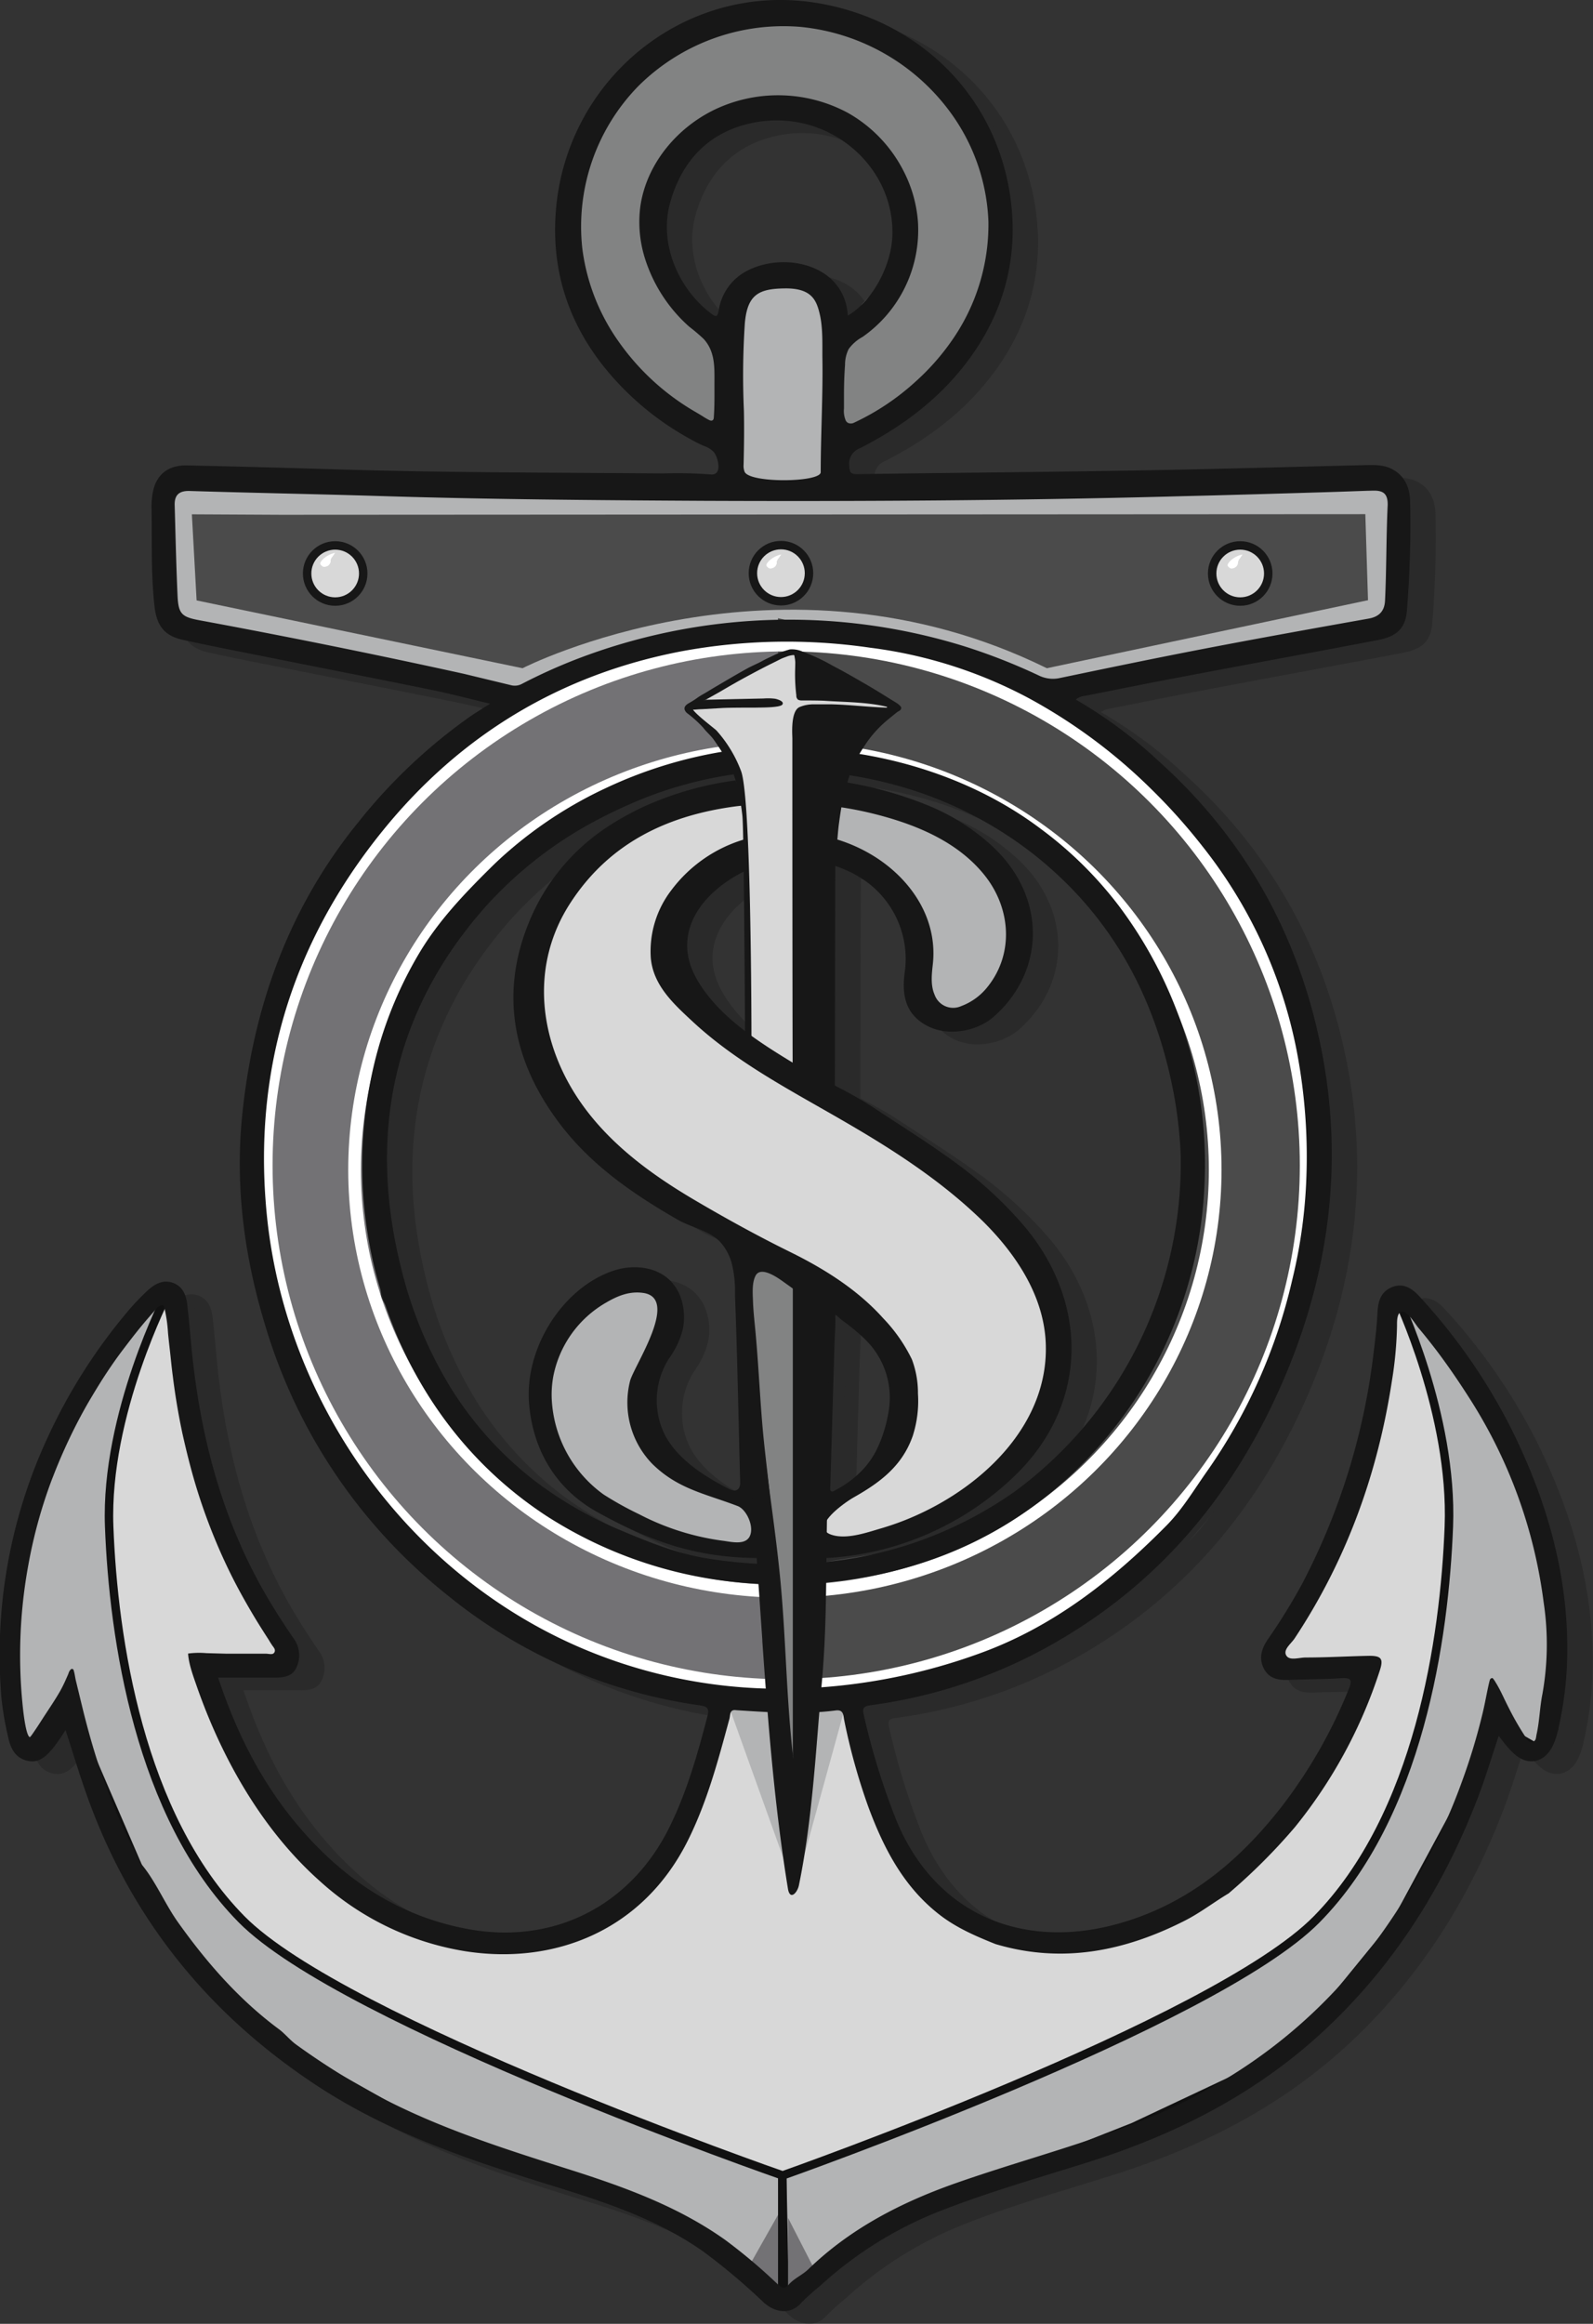 <svg xmlns="http://www.w3.org/2000/svg" viewBox="0 0 377.08 549.74"><rect x="0" y="0" width="377.08" height="549.74" fill="#333333" stroke="none"/><defs><style>.cls-1{opacity:0.33;}.cls-2{fill:#171717;}.cls-3{fill:#4b4b4b;}.cls-10,.cls-4{fill:#b3b4b5;}.cls-5{fill:#737275;}.cls-6,.cls-7{fill:none;stroke:#fff;}.cls-10,.cls-11,.cls-6,.cls-7{stroke-miterlimit:10;}.cls-6{stroke-width:6px;}.cls-7{stroke-width:3px;}.cls-11,.cls-8{fill:#d8d8d8;}.cls-9{fill:#828383;}.cls-10{stroke:#111;}.cls-10,.cls-11{stroke-width:2px;}.cls-11{stroke:#171717;}.cls-12{fill:#fff;}</style></defs><g id="Capa_8" data-name="Capa 8"><g class="cls-1"><path class="cls-2" d="M464.94,351a137.48,137.48,0,0,0-21.63-31.22c-1.73-1.91-3.8-3.48-6.6-2.38s-3.36,3.52-3.49,6.1c-.18,3.62-.64,7.2-1.08,10.79a157.16,157.16,0,0,1-16.92,53.63,142.78,142.78,0,0,1-8.07,13c-1.4,2.1-2.07,4.39-.78,6.81s3.55,2.7,6,2.6c4.08-.17,8.18-.13,12.25-.41,2.3-.16,2.68.42,1.84,2.5a115.93,115.93,0,0,1-15.75,27.67c-10.43,13.45-23.08,23.82-39.91,28.2-21.81,5.67-42.2-2.43-51.44-24.68a167.82,167.82,0,0,1-7.71-24.89c-.44-1.82,0-2.18,1.69-2.41A119.19,119.19,0,0,0,361,399.07c22.88-14.26,38.91-34.37,49.62-58.88,11.19-25.6,14.77-52.18,9.19-79.69-5.42-26.71-18.15-49.4-38.52-67.65a106.84,106.84,0,0,0-19.49-14.44,4.07,4.07,0,0,1,2.23-.88c7.46-1.46,14.91-3,22.37-4.38,15.65-3,31.31-5.82,46.95-8.82,4.46-.86,6.57-2.78,6.85-7.17a246,246,0,0,0,.74-25.9c-.12-3.11-1.35-5.84-4.25-7.36-2-1.06-4.3-1-6.53-.94-18.67.44-37.33,1-56,1.29-21.37.36-42.75.52-64.12.84-1.53,0-1.75-.44-1.84-1.84a3.92,3.92,0,0,1,2.51-4.29c9-4.58,17.11-10.39,23.58-18.19C344.9,88,348.9,73.21,345.9,57,341.51,33.81,323.18,17,299.68,13.49c-31.07-4.58-59,18.81-61,50.14-1.13,17.13,5.57,31.48,18,43.13A69,69,0,0,0,271,117a28.33,28.33,0,0,0,2.76,1.37,5.65,5.65,0,0,1,2.45,1.55,6.38,6.38,0,0,1,.9,2.15c.36,1.45.18,3.29-1.75,3.06a105.6,105.6,0,0,0-11.12-.23l-11.47-.08c-10.63-.07-21.25-.12-31.88-.23s-21.25-.28-31.87-.59c-12.63-.38-25.26-.74-37.89-1-4.48,0-7.28,2.53-7.88,7a18.49,18.49,0,0,0-.21,2.78c.17,8-.19,15.93.76,23.93.56,4.26,2.34,6.59,6.56,7.53,6.77,1.5,13.57,2.8,20.37,4.16,12.89,2.58,25.8,5.09,38.69,7.72,4.43.9,8.77,2.07,13.77,3.25-2.08,1.33-3.57,2.23-5,3.23A128.1,128.1,0,0,0,192,207.4c-16.55,20.32-25,43.93-27.55,69.76-1.64,16.82.6,33.33,5.53,49.45a128.26,128.26,0,0,0,42.92,63.54,121.37,121.37,0,0,0,59.84,26.19c1.45.21,2.42.48,1.93,2.38-2.32,8.95-4.82,17.81-8.91,26.18C256.64,463.61,238.46,473,218,469.29c-16.87-3.1-30.14-12.23-40.93-25.23-8.38-10.12-14.09-21.68-18.27-34.27,4.57,0,8.84,0,13,0,2.21,0,4.52-.1,5.52-2.38a6.68,6.68,0,0,0-.64-6.86q-2.6-3.77-5-7.68c-11.45-18.63-17-39.13-19.15-60.69-.32-3.41-.62-6.83-1-10.24-.22-2.28-.87-4.46-3.22-5.46-2.5-1-4.55.19-6.3,1.82a55.38,55.38,0,0,0-4.6,4.84,131.38,131.38,0,0,0-19.24,30.43,122.05,122.05,0,0,0-10.68,60.92,70.65,70.65,0,0,0,1.65,9.57c.53,2.48,1.66,4.77,4.53,5.41s4.52-1.23,6.09-3.06a45.29,45.29,0,0,0,2.91-4.23c1.68,5.17,3.16,10.1,4.87,14.94,10.31,29.31,28.76,52.21,54.66,69.21,17.23,11.32,36.53,17.76,56,23.76,12.4,3.84,24.7,7.9,35.48,15.5a149.61,149.61,0,0,1,14.24,12c3,2.68,6.56,2.8,8.89.12a54.28,54.28,0,0,1,4.45-4,91.38,91.38,0,0,1,29.44-18.12c11.07-4.28,22.47-7.52,33.77-11.08,21.11-6.65,40.35-16.37,56.66-31.73s27.88-33.83,35.88-54.65c1.82-4.76,3.27-9.66,4.91-14.54,2.07,2.59,4.65,6.54,8.49,5.93,3.31-.54,4.77-4,5.45-6.87a84.59,84.59,0,0,0,2.29-18.48C478.38,385.31,473.25,367.74,464.94,351ZM276.12,111.71c0,.34-.17.71-.56.72a1.17,1.17,0,0,1-.57-.16,12.86,12.86,0,0,1-1.14-.65c-1.06-.65-2.14-1.28-3.19-1.92a57.45,57.45,0,0,1-17.23-16.21A48.54,48.54,0,0,1,245,71.71a47.51,47.51,0,0,1,13.27-38.44,48.73,48.73,0,0,1,38.25-14A50,50,0,0,1,332,39.33a46.66,46.66,0,0,1,9.13,26.06,47.77,47.77,0,0,1-8.74,28.21,55.23,55.23,0,0,1-8.59,9.67,57.74,57.74,0,0,1-14.42,9.62,1.65,1.65,0,0,1-1.51.06,1.55,1.55,0,0,1-.52-.56,6,6,0,0,1-.41-2.85c0-1.16,0-2.31,0-3.47q0-3.42.26-6.83a8.25,8.25,0,0,1,.85-3.75,9.9,9.9,0,0,1,3.29-2.86,30.82,30.82,0,0,0,13.1-27.37,31.37,31.37,0,0,0-3.34-11.79A33,33,0,0,0,307.9,39.64a34.91,34.91,0,0,0-30.64-1.22c-9.49,4.2-17.08,13.09-18.52,23.37A28.65,28.65,0,0,0,260,74.59,36.08,36.08,0,0,0,270.31,90.2c1.12,1,2.41,1.81,3.43,2.91,2.8,3.07,2.55,6.92,2.55,10.76C276.29,106.48,276.33,109.1,276.12,111.71Zm-.67-24.64c-8-6.11-12.26-16.77-9.69-26.11,2.89-10.47,9.77-17.33,20.55-19.16,17.25-2.92,32.77,10.59,32.07,27.08-.29,7-4.74,15.28-10.45,18.65h-.09C307,74.41,290.36,72,282.06,78.21a12.86,12.86,0,0,0-4.78,8.16C277,87.81,276.77,88.07,275.45,87.07Zm7.8,23a189.85,189.85,0,0,1,.22-20.66c.6-6.84,3.31-8.22,9.62-8.26s7.38,2.92,8.14,6.21.56,7.54.61,10.26c.15,8.7-.41,18.34-.41,27,0,2.43-16.67,2.66-18-.06a3.93,3.93,0,0,1-.24-1.77C283.28,118.57,283.34,114.33,283.25,110.08ZM217,172.33q-31.2-6.86-62.61-12.67c-4.2-.78-5-1.5-5.2-5.78-.32-7.15-.48-14.3-.68-21.45-.07-2.36,1-3.44,3.55-3.36,14.94.46,29.9.73,44.85,1.19,25.72.8,51.46,1,77.2,1.14,36.42.15,72.84-.06,109.26-1q24.38-.61,48.75-1.41c2.79-.09,3.63,1,3.51,3.58-.35,7.46-.26,15-.62,22.42-.11,2.43-1.33,3.82-3.87,4.27-12.94,2.3-25.88,4.62-38.78,7.1-11.45,2.2-22.87,4.57-34.28,6.95a7.6,7.6,0,0,1-5.07-.61,141.45,141.45,0,0,0-17.32-6.81A140,140,0,0,0,243.27,169a129.91,129.91,0,0,0-12.62,5.73,3.53,3.53,0,0,1-2.43.31C224.47,174.13,220.71,173.23,217,172.33ZM472.27,413.65c-.63,3.11-.68,6.39-1.38,9.54-.15.67-.1,1.66-.95,1.87-1.05.27-1.36-.78-1.8-1.42a66.44,66.44,0,0,1-3.79-6.61c-.51-1-1-2-1.46-2.95q-.51-1.08-1.08-2.13-.29-.51-.6-1a6.44,6.44,0,0,0-.62-.92.32.32,0,0,0-.25-.14.43.43,0,0,0-.16.05c-.29.14-.34.33-.42.62l-.18.72c-.25,1.1-.46,2.21-.69,3.31s-.47,2.34-.75,3.5a146,146,0,0,1-5,16.51,137.31,137.31,0,0,1-9.56,20.81,154.74,154.74,0,0,1-14.13,21.2C414.66,495,395.89,507.82,373.89,516c-13.29,5-27,8.65-40.36,13.34-13,4.56-25.06,10.75-35.06,20.44-1.44,1.39-3.38,2.12-4.73,3.74-1.06,1.29-2.12.09-3-.71a130.87,130.87,0,0,0-11.92-10c-10.71-7.61-22.79-12.12-35.19-16.12C227.4,521.53,211.1,516.5,196,508.4a171.58,171.58,0,0,1-18.72-11.79c-1.48-1.06-2.64-2.57-4.11-3.66-9.44-7-17.1-15.77-23.9-25.32-3.07-4.32-5.41-10-8.81-13.91l-.11-.11.09-.13c-6.51-11.63-10.75-24.11-13.87-37l-1.44-5.94c-.2-.81-.26-1.64-.52-2.44a.52.52,0,0,0-.16-.29.41.41,0,0,0-.48,0,2.06,2.06,0,0,0-.59,1c-.18.43-.37.85-.55,1.27-.45,1-.92,2-1.46,2.94-1.31,2.28-2.82,4.45-4.24,6.66-.59.92-1.18,1.84-1.8,2.74-.22.34-.45.67-.7,1a1.6,1.6,0,0,1-.41.45c-.89-.27-1.51-5.65-1.66-7.14s-.29-3-.39-4.57c-.2-3.05-.28-6.11-.24-9.16a119.05,119.05,0,0,1,1.92-19.76A116.1,116.1,0,0,1,119,364.11c.24-.65.49-1.3.74-1.94.83-2.16,1.72-4.28,2.67-6.39s2-4.17,3-6.22,2.17-4.06,3.34-6,2.38-3.94,3.65-5.86,2.59-3.8,4-5.65,2.79-3.67,4.26-5.45c.73-.88,1.48-1.76,2.24-2.63.36-.41.73-.82,1.08-1.24a3.43,3.43,0,0,1,1.24-1c.5-.21.74.17.86.61a34.26,34.26,0,0,1,.86,5.9c.18,2.05.44,4.07.65,6.12.14,1.37.3,2.73.47,4.09q.85,6.87,2.29,13.63c1,4.45,2.1,8.87,3.46,13.22s2.9,8.6,4.67,12.79,3.77,8.33,6,12.34c1.11,2,2.28,4,3.49,6,.92,1.49,1.88,3,2.82,4.45a18.11,18.11,0,0,0,1,1.55c.31.4.59.83.35,1.34-.34.73-1.32.36-2,.36l-9.34,0L156,404a19.47,19.47,0,0,0-4.32.1c.17,2.6,1.28,5.49,2.13,7.95,6,17.13,15.58,33.92,29.09,45.9a67,67,0,0,0,34.34,16.56c21.23,3.33,42.08-4.89,52.7-26.1,4.62-9.22,7.22-19.06,9.89-28.91.24-.92,0-2.26,1.62-2,2.84.18,5.68.37,8.52.49a5.23,5.23,0,0,1-.53-1.93c-.1-1.24-.27-2.45-.45-3.67a120,120,0,0,1-45-9.94c-40.25-17.56-68.6-57-73.5-100.6-3.79-34.52,5.44-65.46,27.26-92.39,18.36-22.67,42.1-37,70.81-42.48a137.09,137.09,0,0,1,44.6-.83,108.51,108.51,0,0,1,37.65,12,128.1,128.1,0,0,1,29,21.57,136.65,136.65,0,0,1,12,13.42,112.42,112.42,0,0,1,22.29,48.36,132.46,132.46,0,0,1,2.23,31.42,119,119,0,0,1-3.3,22.84,128.69,128.69,0,0,1-20.24,45.34c-3,4.27-5.77,8.91-9.44,12.64-12.83,13-27.08,24.17-44.54,30.41a139.37,139.37,0,0,1-39.87,8.1c.19,1.26.37,2.52.47,3.79a4.86,4.86,0,0,1-.22,2c1.93-.08,3.86-.23,5.79-.48s1.79,1.23,2,2.23a148.84,148.84,0,0,0,5.71,20.54c3.67,9.91,8.46,19.15,17.13,25.75,3.95,3,8.45,4.93,13,6.75,15.77,4.68,30.58,1.7,44.87-5.58,3.62-1.85,6.82-4.34,10.29-6.41a137.74,137.74,0,0,0,15.71-15.69,114.86,114.86,0,0,0,20.07-37c.94-2.85.4-3.58-2.76-3.51-4.92.1-9.84.39-14.76.39-1.63,0-3.88.85-4.63-.52s1.17-2.74,2-4c12.26-18.51,19.63-38.85,23-60.73a91.82,91.82,0,0,0,1.24-13.23c0-.91-.07-2.94,1-3.32,1.29-.44,3.35,2.92,4.05,3.74,1.43,1.7,2.82,3.44,4.16,5.2,2.7,3.55,5.23,7.23,7.64,11A116.78,116.78,0,0,1,472.56,392,66.69,66.69,0,0,1,472.27,413.65Z" transform="translate(-101.16 -9.92)"/><path class="cls-2" d="M349.68,303.06a95.64,95.64,0,0,0-17.26-15.76c-6-4.34-12.33-8.28-18.48-12.35s-12.9-6.84-19.13-10.64c-8.31-5.05-17.84-11.1-22.77-19.88-6.33-11.25,1.93-21.14,12.2-25.79a15.68,15.68,0,0,1-.51-6.26c0-.35,0-.7.06-1a33.48,33.48,0,0,0-17.68,12.15,23.77,23.77,0,0,0-4.85,16c.57,6.52,5.42,10.9,9.95,15.1,10.78,10,24,16.66,36.56,24,10.77,6.26,21.3,13.08,30.4,21.58a70.63,70.63,0,0,1,5.46,5.62c5.95,6.95,10.67,15.28,11.11,24.6.91,19-14.45,33.88-31.08,41.18a65.21,65.21,0,0,1-7.63,2.8c-3.45,1-8.06,2.67-11.65,1.69-6-1.63,2.82-7.76,4.9-8.94,6.28-3.55,11.52-7.45,14-14.59a27,27,0,0,0,1.21-10,22.47,22.47,0,0,0-1.43-8.05,37.76,37.76,0,0,0-6.8-9.74C310.09,317.94,302.15,313,294,309c-7.41-3.65-14.74-7.68-21.87-11.86-10.28-6-20.24-13.18-27.23-23-10.19-14.35-12.57-32.68-2.6-47.82,9.19-14,22.86-20.51,39-22.64.58-.08,1.16-.13,1.75-.19a45.15,45.15,0,0,0-1.82-5.94,76.87,76.87,0,0,0-19.42,5.21,65.72,65.72,0,0,0-11.31,6.05,49.19,49.19,0,0,0-16.67,19c-.24.49-.47,1-.69,1.48-7.94,17.6-5,34.27,6.51,49.47,7.41,9.79,17.39,16.65,27.87,22.68,3.2,1.84,7.35,2.53,10,5.18a12.45,12.45,0,0,1,2.94,5.61,28.53,28.53,0,0,1,.65,7c.57,14.82.82,29.65,1.23,44.48,0,.92-.37,1.85-1.43,1.81a3.36,3.36,0,0,1-1.4-.46c-5.71-2.93-12.13-7-15.1-12.9a18.32,18.32,0,0,1,1.3-18.18,20,20,0,0,0,3-6.43c.95-4.25-.09-9.31-3.51-12.21s-8.54-3.23-12.8-1.83c-12.07,4-21.25,18.43-20,31.74,1,11.08,6.58,20,15.9,25.25,13.79,7.71,24.69,10.94,38.44,11a4.78,4.78,0,0,0,2.57-.48,1.54,1.54,0,0,0,.37-.35,4.9,4.9,0,0,1,.46-1,17.64,17.64,0,0,0-.12-4.23c-.12-2.89-.36-5.77-.64-8.64-.57-5.77-1.34-11.51-1.82-17.28-.58-7-.9-14-1.54-21-.23-2.58-.54-5.15-.63-7.73-.07-1.87-.27-4.29.56-6,1.24-2.62,5.6.61,6.92,1.56,2.49,1.79,6.18,4.16,6,7.62-.48,10.72-1,21.44-1.41,32.16q-.31,8-.54,16.09c0,1.2-.45,3.53-.39,5.57a4.4,4.4,0,0,1,2.86,3.82,69.78,69.78,0,0,0,49-20.59C365.18,343.84,364.25,320.38,349.68,303.06Zm-45.43,42.79q.22-7.43.44-14.86c.07-2.25.28-3.92.2-6.86,0-.4.77.4.88.5.7.66,1.54,1.21,2.3,1.8s1.77,1.41,2.61,2.16c.66.59,1.3,1.2,1.91,1.85a19.19,19.19,0,0,1,4.87,16.69,32.6,32.6,0,0,1-2.44,8c-2.13,4.83-6,8.23-10.62,10.59a.5.5,0,0,1-.72-.46C303.88,358.78,304.06,352.3,304.25,345.85Zm-19.95,31c-1.21,1.47-4,.85-5.81.59a60,60,0,0,1-20.06-6.31,77.93,77.93,0,0,1-8.39-4.66,29.54,29.54,0,0,1-12.28-22.65,24.66,24.66,0,0,1,.37-5.29,25.78,25.78,0,0,1,12.55-17.48c2.71-1.6,5.57-2.75,8.83-2.25,8.49,1.32-2.14,17.08-3.19,20.74a20.81,20.81,0,0,0,5.21,19.65c6.08,6,12.55,7.07,20.21,10C284,370,286.07,374.73,284.3,376.87Z" transform="translate(-101.16 -9.92)"/><path class="cls-2" d="M300.19,201.38c0,.61,0,1.21,0,1.82a84.94,84.94,0,0,1,13.17,2.08c10,2.43,20.43,6.52,27,14.86,6.19,7.86,6.88,18.73.29,26.59a14.31,14.31,0,0,1-5.95,4.2,4.65,4.65,0,0,1-6.28-2.66c-.95-2.27-.69-4.87-.43-7.25,1.15-10.56-4.91-19.75-13.5-25.28a37.21,37.21,0,0,0-14.65-5.46c-.19,2.1-.45,4.19-.76,6.28a27.39,27.39,0,0,1,12.7,4.6A22.62,22.62,0,0,1,321.32,243c-.89,6.37.88,10.33,5.47,12.67,4.78,2.47,11.66,1.29,15.69-2.3,12.19-10.82,12.4-28.35-.43-40.26a50.49,50.49,0,0,0-14.57-9.38,89.79,89.79,0,0,0-27.5-6.65C300.07,198.52,300.16,200,300.19,201.38Z" transform="translate(-101.16 -9.92)"/><path class="cls-2" d="M254.51,375.12a92.59,92.59,0,0,1-21-12.07A83.13,83.13,0,0,1,214,341.47a99,99,0,0,1-11.78-28.13c-8.08-31.68-2.17-61,19.74-85.78a94.76,94.76,0,0,1,26.94-20.87A115.93,115.93,0,0,1,261,201.21,95.4,95.4,0,0,1,281.56,196c-.66-1.66-1.72-3.66-2.47-5.4a105.08,105.08,0,0,0-28.64,8.81,99.32,99.32,0,0,0-22.74,14.72q-2.33,2-4.51,4.17c-6.19,6.12-12.23,12.48-16.74,20a94.31,94.31,0,0,0-11.59,30.3,102.64,102.64,0,0,0,1.53,46.57c6.29,23.21,19.86,43.1,40.08,56.35a101.76,101.76,0,0,0,52.64,16.18c.14-1.57.25-3.15.3-4.73a108.34,108.34,0,0,1-15.36-1.46C267.3,380.37,260.8,377.77,254.51,375.12Z" transform="translate(-101.16 -9.92)"/><path class="cls-2" d="M372,227.21A91.54,91.54,0,0,0,353.52,209c-15.17-11.44-34.56-17.78-53.76-18.92-.06,1.77,0,3.54.11,5.31a97.86,97.86,0,0,1,18.5,3.05A92.22,92.22,0,0,1,352.7,215.7c1.65,1.33,3.24,2.72,4.79,4.16,14.64,13.58,23.15,30.55,27.15,49.93a101.55,101.55,0,0,1,2,16.29l0,0a96.48,96.48,0,0,1-39.25,79.67,93.8,93.8,0,0,1-47.93,16.94q-.07,2.43-.3,4.83c2.3-.14,4.6-.33,6.89-.61,22.76-2.82,42.38-12.18,58.26-28.64a99.68,99.68,0,0,0,28-65.93A101.56,101.56,0,0,0,372,227.21Z" transform="translate(-101.16 -9.92)"/><path class="cls-2" d="M298.67,329c.12,13.59-1.4,28.13-2,41.7-.83,19.49-1.31,39-1.7,58.47-1.68-14.09-1.74-28.31-3.1-42.44-1.29-13.52-3.59-26.93-4.88-40.46-.42-4.45-.75-8.9-.92-13.36a14.58,14.58,0,0,0-.64-4.56c-.49-1.3-1.55-2.73-3-2.93.23,0,1.11,17.43,1.22,19,0,9.09,1.33,18.38,1.95,27.46l2,29,0,.27c1.36,19.6,2.89,39.15,6.05,58.56.47,2.89,2.23,1,2.6-.79,3.24-15.79,4-32.12,5.45-48.14,1-11,.95-22,1.11-33.05l.54-37.09c0-2.94-.75-4.45-2.31-6.84C300.59,333.08,298.67,329.83,298.67,329Z" transform="translate(-101.16 -9.92)"/><path class="cls-2" d="M320.23,179.9a4.87,4.87,0,0,0-1-.78c-2.34-1.43-4.63-2.9-7-4.26-2.59-1.5-5.18-3-7.85-4.39a47.85,47.85,0,0,0-7.19-3.37,6.1,6.1,0,0,0-3.09-.55,22.06,22.06,0,0,0-2.17.72c-.33.1-1,.41-1.12.44-1.09.54-2.17,1-3.26,1.6s-2.38,1.12-3.51,1.74c-2.34,1.29-4.63,2.65-6.93,4-.88.51-1.84,1.09-2.63,1.57s-1.67.92-2.42,1.5-1.25.81-1.92,1.19c-1.09.64-1.26,1.36-.46,2.21l.21.17a28.54,28.54,0,0,1,3.71,3.37c.75,1,1.72,1.77,2.42,2.73,1.22,1.7,2.34,3.47,3.39,5.24a23.59,23.59,0,0,1,2.29,6.16,50.31,50.31,0,0,1,1.17,6.65c.37,3.23.54,37.44.7,57,.5.16,1,.34,1.48.52,0-22.07-.39-62.37-2.47-68a30.09,30.09,0,0,0-5.8-9.6c-.42-.48-6.56-5-5.68-5.51,1.25-.79,5.3-3,6.6-3.75,2.25-1.33,4.5-2.62,6.8-3.85,1.63-.88,3.26-1.74,4.89-2.55.83-.41,1.67-.82,2.46-1.23.46-.24,1-.41,1.5-.61a5.26,5.26,0,0,1,1.76-.38.75.75,0,0,1,.12.41,6.73,6.73,0,0,1,.17,1.33c0,.92,0,1.84,0,2.72a40.76,40.76,0,0,0,.29,5.08,1.25,1.25,0,0,0,.38,1,1.69,1.69,0,0,0,.91.2c.71,0,4.47,0,5.68.1,4.3.28,8.65.28,12.86,1.06h0c.5.1,1,.2,1.54.34,0,0,.13,0,.13.07s-.09.13-.21.13c-4.35-.13-8.65-.68-13-.78-1.38,0-2.76,0-4.13,0a8.49,8.49,0,0,0-3.47.68c-2.09,1.06-1.63,6.57-1.63,7.36,0,2.94,0,59.22.09,81.6l.71.55.35.21c3,2,6.19,3.67,8.89,6,.07-9.71.07-58.51.15-59.78.12-1.57.29-3.06.46-4.63.12-1.23.21-2.45.37-3.71.26-1.84.51-3.65.88-5.45.34-1.6.79-3.17,1.25-4.77a28,28,0,0,1,2.55-6c.54-1,1.17-1.9,1.8-2.86a26.47,26.47,0,0,1,4.63-5.17c.92-.79,1.84-1.5,2.8-2.29C320.57,180.92,320.69,180.34,320.23,179.9Z" transform="translate(-101.16 -9.92)"/><path class="cls-2" d="M295.87,270c2.05,1.36,4.21,2.58,6.24,4v-9.61h-7.28v5.09A5.45,5.45,0,0,1,295.87,270Z" transform="translate(-101.16 -9.92)"/><path class="cls-2" d="M297,314a4.35,4.35,0,0,1-2.12-1.75V432.91l4.3-27.57,2.69-89.83A22.49,22.49,0,0,1,297,314Z" transform="translate(-101.16 -9.92)"/><path class="cls-2" d="M274.27,178.46l2.54-.06,5.57-.12,5.53-.12a13.81,13.81,0,0,1,2.65.05c.5.08,2.34.58,1.81,1.38s-5.57.69-6.3.73c-1.74,0-6.25,0-8,.1l-4.91.28c-.67,0-1.35.11-2,.11l-1.43-.79Z" transform="translate(-101.16 -9.92)"/><polygon class="cls-2" points="193.67 119.07 47.3 116.64 44.44 125 44.44 148.08 65.89 154.8 119.06 165.23 127.52 169.55 103.16 188.49 81.21 217.12 67.93 253.04 65.89 267.85 68.95 302.33 83.42 343.55 110.65 375.55 140 393.93 176.7 404.14 192.68 406.55 196.23 406.55 198.55 375.88 170.06 373.04 147.97 367.9 128.31 354.4 110.95 334.96 97.04 303.72 94.99 266.07 101.12 242.19 114.14 220.74 136.58 200.83 157.04 188.83 175.16 185 193.57 180.7 193.67 119.07"/><polygon class="cls-2" points="189.54 118.54 335.91 116.1 338.77 124.47 338.77 147.55 317.32 154.27 264.15 164.7 255.69 169.02 280.05 187.95 302 216.59 315.28 252.51 317.32 267.31 314.26 301.8 299.79 343.02 272.56 375.02 243.21 393.4 206.51 403.61 190.53 406.02 186.98 406.02 184.66 375.35 213.15 372.51 235.24 367.37 254.9 353.87 272.26 334.43 286.17 303.19 288.22 265.53 282.09 241.66 269.07 220.21 246.63 200.29 226.17 188.29 208.05 184.46 189.64 180.17 189.54 118.54"/><polygon class="cls-2" points="56.19 396.14 72.7 396.14 75.08 392.74 62.65 373 50.57 341.85 47.67 315.5 46.14 309.51 39.08 312.83 19.93 341 9.34 376.49 9.34 402.91 10.73 414.02 14.31 417.08 22.74 404.83 33.21 439.04 50.74 466.27 72.02 486.7 101.12 504.74 144.36 519.38 171.93 531.98 191.44 546.95 215.5 529.59 243.42 518.53 282.06 504.57 316.95 482.95 341.12 454.53 357.8 415.72 359.33 406.55 366.14 416.57 371.08 417.08 373.97 406.02 372.14 365.34 361.38 341 350.82 323.29 338.77 310.7 333.46 312.23 333.29 324.66 328.87 350.87 318.82 374.87 308.44 391.72 308.44 396.14 315.76 398.36 327.33 398.36 330.23 400.23 316.1 425.42 300.44 445.17 282.23 456.74 259.64 462.36 238.14 459.46 223.5 446.87 212.78 426.95 208.7 409.93 206.82 402.27 174.25 403.46 173.46 419.29 162.91 444.66 148.27 456.57 129.89 463.38 107.59 459.98 85.97 449.59 73.04 434.78 61.46 418.44 56.02 402.78 53.63 397 56.19 396.14"/><polygon class="cls-2" points="224.2 239.51 227.12 242.57 237.21 242.57 245.76 234.02 246.91 221.51 243.59 210.66 232.61 201.08 206.7 190.23 179.25 190.23 160.1 195.72 147.34 203.51 133.8 224.06 132.01 244.1 135.84 259.22 154.48 280.23 179.38 294.78 208.87 313.55 216.01 322.1 218.57 332.06 219.84 341 214.1 349.5 205.42 356.44 200.65 359.76 186.91 359.76 173.89 355.82 160.87 343.68 158.06 332.44 163.16 319.17 164.82 310.49 162.27 306.02 150.91 304.74 141.72 311.25 135.34 326.19 134.06 336.91 140 350.19 148.36 359.76 166.23 367.04 178.23 369.72 183.8 369.72 209.55 367.9 221.12 365.76 233.63 359.12 247.68 347.63 253.29 336.66 256.74 320.32 254.82 311.89 252.01 301.81 247.8 296.95 221.76 274.61 200.95 261.59 170.06 241.42 165.84 228.66 168.53 217.12 176.7 208.61 188.25 205.81 204.53 205.17 212.82 209.51 218.7 215.12 224.2 223.93 224.2 233.51 224.2 239.51"/><polygon class="cls-2" points="179.93 180.7 181.3 189.17 183.04 217.34 181.74 309.78 188.53 377.8 197.97 374.02 197.97 357.34 197.97 175.63 181.12 177.25 179.93 180.7"/><polygon class="cls-2" points="190.55 68.06 191.54 121.53 181.91 118.87 177.97 107.89 174.91 105.34 152.19 90.53 141.21 65.51 141.21 46.1 147.84 28.74 162.65 14.7 181.91 6.53 194.38 6.53 193.58 29 178.23 31.48 168.01 39.72 160.1 49.68 162.14 64.03 167.79 73.68 173.38 80.32 177.72 80.32 181.91 71.24 184.66 68.32 190.55 68.06"/><polygon class="cls-2" points="190.78 68.06 189.75 121.53 199.64 118.87 203.69 107.89 206.84 105.34 230.18 90.53 241.46 65.51 241.46 46.1 234.64 28.74 219.43 14.7 199.64 6.53 186.84 6.53 187.66 29 203.43 31.48 213.93 39.72 222.05 49.68 219.95 64.03 214.15 73.68 208.41 80.32 203.95 80.32 199.64 71.24 196.82 68.32 190.78 68.06"/></g></g><g id="Capa_7" data-name="Capa 7"><polygon class="cls-3" points="73.75 118.53 40.84 118.69 40.84 143.06 42.43 147.83 106.54 159.99 122.57 162.62 135.04 158.55 154.1 152.72 179.27 147.82 195.99 149.45 214.37 150.13 235.05 157.72 246.86 162.62 264.84 158.4 300.25 151.2 329.47 146.47 332.25 127.37 329.47 118.69 183.3 120.33 73.75 118.53"/><polygon class="cls-4" points="39.62 113.64 37.58 121.63 66.52 121.78 332.25 121.63 328.43 114.59 323.62 113.64 214.09 114.59 39.62 113.64"/><path class="cls-4" d="M140.62,150.49,224.85,168s60.79-31.15,124.11,0l82.53-17.47v8.73l-82,15.9H218.23L142,157.74Z" transform="translate(-101.16 -9.92)"/><polygon class="cls-4" points="322.99 115.27 324.01 148.08 329.5 145.66 332.25 120.51 323.75 112.85 322.99 115.27"/><polygon class="cls-4" points="44.9 112.25 46.94 149.36 40.84 147.83 37.58 127.74 40.13 112.25 44.9 112.25"/></g><g id="Capa_6" data-name="Capa 6"><polygon class="cls-5" points="191.67 147.83 190.67 179.32 162.32 182.3 118.73 202.3 102.63 222.04 87.57 254.93 90.17 306.89 109.73 340 133.01 359.66 157.61 367.15 181.63 372.89 186.16 372.89 186.16 402.81 169.85 401.74 130.77 388.21 105.84 372 86.62 349.53 67.06 311.1 63.66 292.51 61.52 263.07 66.02 237.36 81.48 206.21 103.07 182.04 117.44 170.13 132.84 162.23 150.5 155.49 165.57 151.44 177.69 150.21 191.67 147.83"/><polygon class="cls-3" points="244.35 164.71 274.88 186.58 295.62 212.28 308.81 250.92 308.81 300.71 292.85 337.73 278.31 358.92 249.77 382.16 210.39 397.46 191.35 399.01 182.25 400.49 184.15 375.26 184.32 371.21 213.2 366.72 234.1 357.82 251.35 344.66 266.95 324.45 280.16 294.33 279.63 255.52 275.14 239.26 257.7 212.28 237.64 196.03 215.15 184.28 199.29 178.41 185.95 175.86 184.15 158.5 184.15 146.24 235.23 157.99 244.35 164.71"/><circle class="cls-6" cx="186.1" cy="275.68" r="124.58"/><ellipse class="cls-7" cx="185.79" cy="276.73" rx="101.86" ry="99.73"/><path class="cls-8" d="M149.55,405.15H168.7v-6.9l-9.57-13.69L147.26,349l-3.83-24.51-2.81-7.66-9.19,5.6s-41.2,51.33-22.47,101l9.19-10.9s14.3,45.62,24.51,56.51,30.71,36.86,85.66,54.13c55.79,17.53,57.53,31.32,57.53,31.32l21.58-15.66,15.14-7.66,20.43-7,24-7.49,31.15-16.85L415,486.76l11.91-13.95,9.75-12.13,18.51-46.94,5.79,8.34,3.57,2.56,2-3.07,3.75-17.19-4.94-35.74-12.08-25-13.62-20.26-5.62-6.55L430,318.08l-1,15L424.87,353,417,373.23l-12.76,24.68-1.71,5.62,8.27,1.87h12.67l-2.38,12.26L408,437.23l-15.83,15.49L381,461.57l-24,8L338.4,467l-12.76-7-11.92-14.3-10.89-31.15-.51-3.57-29.79,1.19-5.62,17.7-7.14,17L247,462.59l-11.84,3.58-20.84,4.08-19.75-6.8L171.09,444l-15.66-25.36Z" transform="translate(-101.16 -9.92)"/></g><g id="Capa_5" data-name="Capa 5"><polygon class="cls-9" points="162.01 6.19 143.96 23.06 133.99 45.19 137.49 72.06 152.81 94.07 165.07 100.19 171.54 104.76 173.93 80.25 162.56 72.06 157.85 68.24 157.85 61.53 153.96 51.62 157.85 42.41 165.07 31.91 187.58 25.36 203.54 31.91 213.32 47.23 213.32 61.87 204.01 72.06 202.18 78.55 197.41 80.93 197.75 101.7 203.2 101.7 224.65 87.06 235.88 59.83 235.88 48.25 232.13 30.89 218.2 13.87 204.9 6.19 187.58 2.3 162.01 6.19"/><path class="cls-9" d="M279.39,78.16" transform="translate(-101.16 -9.92)"/><path class="cls-4" d="M279.39,78.16l-6,10.77.86,17.92-.86,15.66,3.7,2.72,18.79.75,5.1-4.83-3.24-30.64s1.37-6.64.85-7.49l-.51-.85-3.23-5.28-10.72-2Z" transform="translate(-101.16 -9.92)"/><polygon class="cls-8" points="187.67 154.34 163.47 166.79 163.47 168.51 169.67 174.38 174.9 184.17 176.69 211.78 176.94 235.27 176.56 244.07 177.87 247.78 190.6 254.93 191.3 174.38 210.26 168.51 211.54 167.36 203.37 164.42 193.79 157.91 187.67 154.34"/><polygon class="cls-4" points="197.75 186.13 196.23 199.91 209.67 208.32 218.2 218.64 219.71 236 221.92 241.1 231.96 238.55 240.81 228.51 242.86 218.3 238.56 207.4 232.47 200.25 223.11 195.49 206.43 187.66 197.75 186.13"/><polygon class="cls-4" points="154.19 328.47 157.67 305.79 150.01 304.34 133.99 311.62 127.16 331.96 137.11 352.82 155.37 362.55 175.3 367.15 180.52 365.62 178.1 353.87 169.16 353.36 158.56 346.5 154.19 339.95 154.19 328.47"/><polygon class="cls-8" points="173.93 187.83 149.41 197.02 128.3 217.78 125.41 242.81 137.32 265.44 162.01 286.21 184.54 299.33 211.24 318.21 213.32 336.93 205.92 348.85 194.65 356.04 192.79 364.9 203.55 364.9 220.9 359.66 232.47 352.82 244.48 338.98 250.86 322.3 248.81 305.79 229.07 279.74 210.58 268.51 187.51 254.93 172.21 245.7 157.85 225.62 167.11 208.32 176.56 203.34 176.58 195.36 176.01 188.74 173.93 187.83"/><path class="cls-10" d="M140.81,315.91S126,344.47,127,371s7.15,68.43,31.32,92.94,128,60.59,128,60.59l1.38,28.61L279,548.72l-8.42-8.2L255,532.87l-9.86-3.93-22.46-7.59-21-8.28-28.41-16-18.17-13-15.27-18.7L121.89,423.8l-3.74-11.25-6.56,7.78-4.85,2.78L104.08,418V384.71l6.41-23.48,18.44-35.45,8.28-9Z" transform="translate(-101.16 -9.92)"/><path class="cls-10" d="M431.85,316.81s13.29,27.66,12.27,54.21S437,439.45,412.8,464s-126.47,60.59-126.47,60.59l.59,29.54,5.93-4.67,8.68-7,14.59-9.58,9.86-3.93,22.46-7.59,21-8.28,29.74-14L416,484l15.26-18.7,21.32-39.51L455,412l4.58,8.33,4.84,2.78,4.58-4.3V386.38l-6.51-25.15L442.2,325.78l-8.29-9Z" transform="translate(-101.16 -9.92)"/><polygon class="cls-5" points="186.54 524.68 194.18 539.57 186.54 545.73 186.54 524.68"/><polygon class="cls-5" points="184.29 523.74 175.43 539.42 185.05 544.18 184.29 523.74"/><polygon class="cls-4" points="199.67 405.19 200.05 402.81 171.69 401.04 172.86 404.55 188.13 447.06 199.67 405.19"/><polygon class="cls-9" points="178.86 297.44 176.56 304.59 177.97 352.82 185.76 415.91 191.16 414.64 194.65 302.59 182.25 296.17 178.86 297.44"/><line class="cls-10" x1="185.17" y1="544.18" x2="185.17" y2="514.64"/></g><g id="Capa_1" data-name="Capa 1"><path class="cls-2" d="M458.94,348a137.48,137.48,0,0,0-21.63-31.22c-1.73-1.91-3.8-3.48-6.6-2.38s-3.36,3.52-3.49,6.1c-.18,3.62-.64,7.2-1.08,10.79a157.38,157.38,0,0,1-16.92,53.63,145,145,0,0,1-8.07,13c-1.4,2.1-2.07,4.39-.78,6.81s3.55,2.7,6,2.6c4.08-.17,8.18-.13,12.25-.41,2.3-.16,2.68.42,1.84,2.5a116.62,116.62,0,0,1-15.75,27.67c-10.43,13.45-23.08,23.82-39.91,28.2-21.81,5.67-42.2-2.43-51.44-24.68a167.82,167.82,0,0,1-7.71-24.89c-.44-1.82,0-2.18,1.69-2.41A119.25,119.25,0,0,0,355,396.07c22.88-14.26,38.91-34.37,49.62-58.88,11.19-25.6,14.77-52.18,9.19-79.69-5.42-26.71-18.15-49.4-38.52-67.65a106.84,106.84,0,0,0-19.49-14.44,4,4,0,0,1,2.23-.88c7.46-1.46,14.91-3,22.37-4.38,15.65-3,31.31-5.82,46.95-8.82,4.46-.86,6.57-2.78,6.85-7.17a246,246,0,0,0,.74-25.9c-.12-3.11-1.35-5.84-4.25-7.36-2-1.06-4.3-1-6.53-.94-18.67.44-37.33,1-56,1.29-21.37.36-42.75.52-64.12.84-1.53,0-1.75-.44-1.84-1.84a3.91,3.91,0,0,1,2.51-4.29c9-4.58,17.11-10.39,23.58-18.19C338.9,85,342.9,70.21,339.9,54,335.51,30.81,317.18,14,293.68,10.49c-31.07-4.58-59,18.81-61,50.14-1.13,17.13,5.57,31.48,18,43.13a68,68,0,0,0,8.3,6.63,69.81,69.81,0,0,0,6,3.63,29.33,29.33,0,0,0,2.75,1.37,5.68,5.68,0,0,1,2.46,1.55,6.17,6.17,0,0,1,.89,2.15c.36,1.45.19,3.29-1.74,3.06a105.66,105.66,0,0,0-11.12-.23l-11.48-.08c-10.62-.07-21.25-.12-31.87-.23s-21.25-.28-31.87-.59c-12.63-.38-25.26-.74-37.89-1-4.48,0-7.28,2.53-7.88,7a18.49,18.49,0,0,0-.21,2.78c.17,8-.19,15.93.76,23.93.56,4.26,2.34,6.59,6.56,7.53,6.77,1.5,13.57,2.8,20.37,4.16,12.89,2.58,25.8,5.09,38.69,7.72,4.43.9,8.77,2.07,13.77,3.25-2.08,1.33-3.57,2.23-5,3.23A128.1,128.1,0,0,0,186,204.4c-16.55,20.32-25,43.93-27.55,69.76-1.64,16.82.6,33.33,5.53,49.45a128.26,128.26,0,0,0,42.92,63.54,121.33,121.33,0,0,0,59.84,26.19c1.45.21,2.42.48,1.93,2.38-2.32,8.95-4.82,17.81-8.91,26.18C250.64,460.61,232.46,470,212,466.29c-16.87-3.1-30.14-12.23-40.93-25.23-8.38-10.12-14.09-21.68-18.27-34.27,4.57,0,8.84,0,13,0,2.21,0,4.52-.1,5.52-2.38a6.7,6.7,0,0,0-.64-6.86q-2.6-3.77-5-7.68c-11.45-18.63-17-39.13-19.15-60.69-.32-3.41-.62-6.83-1-10.24-.22-2.28-.87-4.46-3.22-5.46-2.5-1-4.55.19-6.3,1.82a53.93,53.93,0,0,0-4.6,4.84,131.05,131.05,0,0,0-19.24,30.43,122.05,122.05,0,0,0-10.68,60.92,70.65,70.65,0,0,0,1.65,9.57c.53,2.48,1.66,4.77,4.53,5.41s4.52-1.23,6.09-3.06a45.29,45.29,0,0,0,2.91-4.23c1.68,5.17,3.16,10.1,4.87,14.94,10.31,29.31,28.76,52.21,54.66,69.21,17.23,11.32,36.53,17.76,56,23.76,12.4,3.84,24.7,7.9,35.48,15.5a149.61,149.61,0,0,1,14.24,12c3,2.68,6.56,2.8,8.89.12a52.68,52.68,0,0,1,4.45-4,91.27,91.27,0,0,1,29.44-18.12c11.07-4.28,22.47-7.52,33.77-11.08,21.11-6.65,40.35-16.37,56.66-31.73s27.88-33.83,35.88-54.65c1.82-4.76,3.27-9.66,4.91-14.54,2.07,2.59,4.65,6.54,8.49,5.93,3.3-.54,4.76-4,5.45-6.87a84.59,84.59,0,0,0,2.29-18.48C472.38,382.31,467.25,364.74,458.94,348ZM270.12,108.71c0,.34-.17.71-.57.72a1.16,1.16,0,0,1-.56-.16c-.39-.19-.77-.42-1.15-.65-1-.65-2.13-1.28-3.19-1.92a57.29,57.29,0,0,1-17.22-16.21A48.67,48.67,0,0,1,239,68.71a47.52,47.52,0,0,1,13.28-38.44,48.73,48.73,0,0,1,38.25-14A50,50,0,0,1,326,36.33a46.66,46.66,0,0,1,9.13,26.06,47.91,47.91,0,0,1-8.74,28.21,55.64,55.64,0,0,1-8.59,9.67,57.74,57.74,0,0,1-14.42,9.62,1.67,1.67,0,0,1-1.52.06,1.45,1.45,0,0,1-.51-.56,5.85,5.85,0,0,1-.41-2.85c0-1.16,0-2.31,0-3.47q0-3.42.25-6.83a8.26,8.26,0,0,1,.86-3.75,9.86,9.86,0,0,1,3.28-2.86,30.85,30.85,0,0,0,13.11-27.37,31.2,31.2,0,0,0-3.35-11.79A33,33,0,0,0,301.9,36.64a34.91,34.91,0,0,0-30.64-1.22c-9.49,4.2-17.08,13.09-18.53,23.37A28.66,28.66,0,0,0,254,71.59,36.06,36.06,0,0,0,264.3,87.2a43.53,43.53,0,0,1,3.43,2.91c2.8,3.07,2.55,6.92,2.55,10.76C270.28,103.48,270.32,106.1,270.12,108.71Zm-.67-24.64c-8-6.11-12.26-16.77-9.69-26.11,2.89-10.47,9.77-17.33,20.55-19.16,17.25-2.92,32.77,10.59,32.07,27.08-.29,7-4.74,15.28-10.45,18.65h-.09C301,71.41,284.36,69,276.06,75.21a12.77,12.77,0,0,0-4.78,8.16C271,84.81,270.77,85.07,269.45,84.07Zm7.8,23a187.36,187.36,0,0,1,.22-20.66c.6-6.84,3.3-8.22,9.62-8.26s7.38,2.92,8.14,6.21.56,7.54.6,10.26c.15,8.7-.4,18.34-.4,27,0,2.43-16.67,2.66-18-.06a3.93,3.93,0,0,1-.25-1.77C277.28,115.57,277.34,111.33,277.25,107.08ZM211,169.33q-31.2-6.86-62.61-12.67c-4.2-.78-5-1.5-5.2-5.78-.32-7.15-.48-14.3-.68-21.45-.07-2.36,1-3.44,3.55-3.36,14.94.46,29.9.73,44.85,1.19,25.72.8,51.46,1,77.2,1.14,36.42.15,72.84-.06,109.26-1,3.52-.1,7.05-.18,10.57-.27l10.63-.29,10.62-.31c3.5-.11,7-.2,10.5-.33l5.2-.18c1.16,0,2.6-.21,3.63.41s1.16,2,1.11,3.14c-.35,7.46-.26,15-.62,22.42-.11,2.43-1.33,3.82-3.87,4.27-12.94,2.3-25.88,4.62-38.78,7.1-11.45,2.2-22.87,4.57-34.28,6.95a7.6,7.6,0,0,1-5.07-.61,141.6,141.6,0,0,0-17.33-6.81A140,140,0,0,0,237.27,166a128.83,128.83,0,0,0-12.62,5.73,3.53,3.53,0,0,1-2.43.31C218.47,171.13,214.71,170.23,211,169.33ZM466.27,410.65c-.63,3.11-.68,6.39-1.38,9.54-.15.67-.1,1.66-.95,1.87-1.05.27-1.36-.78-1.8-1.42a66.53,66.53,0,0,1-3.8-6.61c-.51-1-1-2-1.45-2.95-.35-.72-.7-1.43-1.09-2.13-.19-.34-.38-.68-.59-1a6.44,6.44,0,0,0-.62-.92.36.36,0,0,0-.25-.14.43.43,0,0,0-.16.05c-.29.14-.34.33-.42.62s-.12.48-.18.72c-.25,1.1-.47,2.21-.69,3.31s-.47,2.34-.75,3.5a146,146,0,0,1-5,16.51,137.31,137.31,0,0,1-9.56,20.81,155.66,155.66,0,0,1-14.13,21.2C408.66,492,389.89,504.82,367.89,513c-13.29,5-27,8.65-40.36,13.34-13,4.56-25.06,10.75-35.06,20.44-1.44,1.39-3.38,2.12-4.73,3.74-1.06,1.29-2.12.09-3-.71a130.87,130.87,0,0,0-11.92-10c-10.71-7.61-22.79-12.12-35.19-16.12C221.4,518.53,205.1,513.5,190,505.4a170.62,170.62,0,0,1-18.72-11.79c-1.48-1.06-2.64-2.57-4.11-3.66-9.45-7-17.1-15.77-23.9-25.32-3.08-4.32-5.42-10-8.81-13.91l-.11-.11.09-.13c-6.51-11.63-10.75-24.11-13.87-37l-1.44-5.94c-.2-.81-.27-1.64-.52-2.44a.52.52,0,0,0-.16-.29.42.42,0,0,0-.49,0,2.06,2.06,0,0,0-.59,1c-.17.43-.36.85-.55,1.27a32.06,32.06,0,0,1-1.45,2.94c-1.31,2.28-2.82,4.45-4.24,6.66-.59.92-1.18,1.84-1.8,2.74-.23.34-.45.67-.7,1a1.6,1.6,0,0,1-.41.45c-.89-.27-1.51-5.65-1.66-7.14s-.29-3-.39-4.57c-.2-3.05-.28-6.11-.24-9.16a118,118,0,0,1,1.92-19.76A115.12,115.12,0,0,1,113,361.11c.24-.65.48-1.3.74-1.94.83-2.16,1.72-4.28,2.67-6.39s1.94-4.17,3-6.22,2.17-4.06,3.33-6,2.38-3.94,3.65-5.86,2.59-3.8,4-5.65,2.8-3.67,4.27-5.45c.73-.88,1.48-1.76,2.24-2.63.36-.41.73-.82,1.07-1.24a3.46,3.46,0,0,1,1.25-1c.49-.21.74.17.86.61a34.25,34.25,0,0,1,.85,5.9c.19,2.05.45,4.07.66,6.12.14,1.37.29,2.73.47,4.09q.85,6.87,2.29,13.63c1,4.45,2.1,8.87,3.45,13.22s2.91,8.6,4.68,12.79,3.77,8.33,6,12.34c1.11,2,2.27,4,3.49,6,.92,1.49,1.88,3,2.82,4.45a18.11,18.11,0,0,0,1,1.55c.31.4.59.83.35,1.34-.34.73-1.32.36-2,.36-3.11,0-6.23,0-9.34,0L150,401a19.47,19.47,0,0,0-4.32.1c.17,2.6,1.28,5.49,2.13,7.95,6,17.13,15.58,33.92,29.09,45.9a67,67,0,0,0,34.34,16.56c21.23,3.33,42.08-4.89,52.7-26.1,4.62-9.22,7.22-19.06,9.89-28.91.24-.92,0-2.26,1.62-2,2.84.18,5.67.37,8.51.49a5.23,5.23,0,0,1-.52-1.93c-.1-1.24-.27-2.45-.46-3.67a120,120,0,0,1-45-9.94c-40.26-17.56-68.6-57-73.5-100.6-3.79-34.52,5.44-65.46,27.26-92.39,18.36-22.67,42.1-37,70.81-42.48a137.09,137.09,0,0,1,44.6-.83,108.51,108.51,0,0,1,37.65,12,128.1,128.1,0,0,1,29,21.57,136.55,136.55,0,0,1,12,13.42,112.33,112.33,0,0,1,22.3,48.36,132.46,132.46,0,0,1,2.23,31.42,119,119,0,0,1-3.3,22.84,128.87,128.87,0,0,1-20.24,45.34c-3,4.27-5.77,8.91-9.44,12.64-12.83,13-27.08,24.17-44.54,30.41a139.37,139.37,0,0,1-39.87,8.1c.19,1.26.36,2.52.47,3.79a5,5,0,0,1-.22,2c1.93-.08,3.86-.23,5.79-.48s1.79,1.23,2,2.23a146.08,146.08,0,0,0,5.71,20.54c3.67,9.91,8.46,19.15,17.13,25.75,3.95,3,8.45,4.93,13,6.75,15.77,4.68,30.58,1.7,44.87-5.58,3.62-1.85,6.82-4.34,10.29-6.41a138.55,138.55,0,0,0,15.71-15.69,114.86,114.86,0,0,0,20.07-37c.94-2.85.4-3.58-2.76-3.51-4.92.1-9.84.39-14.76.39-1.63,0-3.88.85-4.63-.52s1.17-2.74,2-4c12.26-18.51,19.63-38.85,23-60.73a91.82,91.82,0,0,0,1.24-13.23c0-.91-.07-2.94,1-3.32,1.29-.44,3.35,2.92,4,3.74,1.44,1.7,2.82,3.44,4.17,5.2,2.7,3.55,5.22,7.23,7.64,11A116.91,116.91,0,0,1,466.56,389,66.69,66.69,0,0,1,466.27,410.65Z" transform="translate(-101.16 -9.92)"/><path class="cls-2" d="M343.68,300.06a95.37,95.37,0,0,0-17.27-15.76c-6-4.34-12.33-8.28-18.47-12.35s-12.9-6.84-19.14-10.64c-8.3-5.05-17.83-11.1-22.77-19.88-6.33-11.25,1.94-21.14,12.21-25.79a15.5,15.5,0,0,1-.51-6.26c0-.35,0-.7,0-1a33.46,33.46,0,0,0-17.67,12.15,23.72,23.72,0,0,0-4.85,16c.57,6.52,5.42,10.9,9.95,15.1,10.78,10,24,16.66,36.56,24,10.77,6.26,21.3,13.08,30.4,21.58a70.5,70.5,0,0,1,5.45,5.62c6,6.95,10.67,15.28,11.12,24.6.91,19-14.46,33.88-31.09,41.18a64.55,64.55,0,0,1-7.63,2.8c-3.45,1-8.06,2.67-11.64,1.69-6-1.63,2.82-7.76,4.9-8.94,6.28-3.55,11.52-7.45,14-14.59a27,27,0,0,0,1.22-10,22.47,22.47,0,0,0-1.43-8.05,37.76,37.76,0,0,0-6.8-9.74C304.09,314.94,296.15,310,288,306c-7.4-3.65-14.74-7.68-21.86-11.86-10.28-6-20.25-13.18-27.23-23-10.2-14.35-12.58-32.68-2.6-47.82,9.19-14,22.86-20.51,39-22.64.58-.08,1.17-.13,1.75-.19a43.64,43.64,0,0,0-1.81-5.94,76.76,76.76,0,0,0-19.42,5.21,65.35,65.35,0,0,0-11.31,6.05,49.11,49.11,0,0,0-16.67,19c-.24.49-.47,1-.7,1.48-7.93,17.6-5,34.27,6.52,49.47,7.4,9.79,17.39,16.65,27.87,22.68,3.2,1.84,7.34,2.53,10,5.18a12.26,12.26,0,0,1,2.94,5.61,28.05,28.05,0,0,1,.66,7c.57,14.82.82,29.65,1.23,44.48,0,.92-.37,1.85-1.44,1.81a3.41,3.41,0,0,1-1.4-.46c-5.71-2.93-12.12-7-15.09-12.9a18.29,18.29,0,0,1,1.3-18.18,20,20,0,0,0,3-6.43c.95-4.25-.09-9.31-3.51-12.21s-8.55-3.23-12.81-1.83c-12.07,4-21.25,18.43-20,31.74,1,11.08,6.58,20,15.9,25.25,13.79,7.71,24.69,10.94,38.43,11a4.8,4.8,0,0,0,2.58-.48,1.54,1.54,0,0,0,.37-.35,4.9,4.9,0,0,1,.46-1,17.11,17.11,0,0,0-.13-4.23c-.11-2.89-.35-5.77-.63-8.64-.57-5.77-1.35-11.51-1.82-17.28-.58-7-.91-14-1.54-21-.23-2.58-.55-5.15-.64-7.73-.06-1.87-.27-4.29.57-6,1.24-2.62,5.59.61,6.91,1.56,2.49,1.79,6.19,4.16,6,7.62-.48,10.72-1,21.44-1.4,32.16-.21,5.36-.4,10.72-.54,16.09,0,1.2-.45,3.53-.39,5.57a4.39,4.39,0,0,1,2.85,3.82,69.74,69.74,0,0,0,49-20.59C359.18,340.84,358.25,317.38,343.68,300.06Zm-45.43,42.79q.21-7.43.44-14.86c.06-2.25.27-3.92.2-6.86,0-.4.76.4.87.5.71.66,1.55,1.21,2.31,1.8s1.77,1.41,2.61,2.16c.66.59,1.3,1.2,1.91,1.85a19.18,19.18,0,0,1,4.86,16.69,32.58,32.58,0,0,1-2.43,8c-2.14,4.83-6,8.23-10.62,10.59a.5.5,0,0,1-.72-.46C297.88,355.78,298.06,349.3,298.25,342.85Zm-19.95,31c-1.22,1.47-4,.85-5.81.59a59.85,59.85,0,0,1-20.06-6.31,77.93,77.93,0,0,1-8.39-4.66,29.54,29.54,0,0,1-12.28-22.65,24,24,0,0,1,.37-5.29,25.8,25.8,0,0,1,12.54-17.48c2.72-1.6,5.57-2.75,8.83-2.25,8.49,1.32-2.14,17.08-3.18,20.74a20.81,20.81,0,0,0,5.21,19.65c6.07,6,12.54,7.07,20.21,10C278,367,280.07,371.73,278.3,373.87Z" transform="translate(-101.16 -9.92)"/><path class="cls-2" d="M294.19,198.38c0,.61,0,1.21,0,1.82a84.82,84.82,0,0,1,13.16,2.08c10,2.43,20.43,6.52,27,14.86,6.18,7.86,6.87,18.73.29,26.59a14.31,14.31,0,0,1-5.95,4.2,4.66,4.66,0,0,1-6.29-2.66c-1-2.27-.69-4.87-.43-7.25,1.16-10.56-4.9-19.75-13.5-25.28a37.16,37.16,0,0,0-14.64-5.46q-.3,3.15-.77,6.28a27.39,27.39,0,0,1,12.71,4.6A22.61,22.61,0,0,1,315.31,240c-.88,6.37.89,10.33,5.47,12.67,4.79,2.47,11.67,1.29,15.69-2.3,12.2-10.82,12.41-28.35-.42-40.26a50.49,50.49,0,0,0-14.57-9.38A89.78,89.78,0,0,0,294,194.09C294.07,195.52,294.16,197,294.19,198.38Z" transform="translate(-101.16 -9.92)"/><path class="cls-2" d="M248.5,372.12a93,93,0,0,1-21-12.07A83.27,83.27,0,0,1,208,338.47a98.72,98.72,0,0,1-11.78-28.13c-8.08-31.68-2.17-61,19.74-85.78a94.72,94.72,0,0,1,26.93-20.87A116.88,116.88,0,0,1,255,198.21,95.7,95.7,0,0,1,275.55,193c-.66-1.66-1.72-3.66-2.46-5.4a105.08,105.08,0,0,0-28.64,8.81,98.89,98.89,0,0,0-22.74,14.72q-2.33,2-4.51,4.17c-6.19,6.12-12.24,12.48-16.74,20a94.31,94.31,0,0,0-11.59,30.3,102.36,102.36,0,0,0,1.53,46.57c6.28,23.21,19.86,43.1,40.08,56.35a101.73,101.73,0,0,0,52.63,16.18c.15-1.57.26-3.15.31-4.73a108.21,108.21,0,0,1-15.36-1.46C261.3,377.37,254.8,374.77,248.5,372.12Z" transform="translate(-101.16 -9.92)"/><path class="cls-2" d="M366,224.21A91.54,91.54,0,0,0,347.52,206c-15.17-11.44-34.56-17.78-53.77-18.92-.06,1.77,0,3.54.12,5.31a97.63,97.63,0,0,1,18.49,3.05A92.19,92.19,0,0,1,346.7,212.7q2.46,2,4.79,4.16c14.64,13.58,23.15,30.55,27.15,49.93a102.7,102.7,0,0,1,2,16.29l0,0a96.48,96.48,0,0,1-39.25,79.67,93.84,93.84,0,0,1-47.94,16.94c0,1.62-.15,3.23-.29,4.83,2.3-.14,4.6-.33,6.89-.61,22.76-2.82,42.38-12.18,58.26-28.64a99.68,99.68,0,0,0,28-65.93A101.56,101.56,0,0,0,366,224.21Z" transform="translate(-101.16 -9.92)"/><circle class="cls-11" cx="79.34" cy="135.67" r="6.64"/><circle class="cls-11" cx="184.86" cy="135.6" r="6.64"/><circle class="cls-11" cx="293.57" cy="135.67" r="6.64"/></g><g id="Capa_4" data-name="Capa 4"><path class="cls-2" d="M292.67,326c.12,13.59-1.4,28.13-2,41.7-.83,19.49-1.31,39-1.7,58.47-1.68-14.09-1.74-28.31-3.09-42.44-1.3-13.52-3.6-26.93-4.88-40.46-.43-4.45-.75-8.9-.93-13.36a14.29,14.29,0,0,0-.64-4.56c-.48-1.3-1.55-2.73-3-2.93.24,0,1.11,17.43,1.23,19,0,9.09,1.32,18.38,1.95,27.46q1,14.52,2,29l0,.27c1.37,19.6,2.89,39.15,6.06,58.56.47,2.89,2.23,1,2.6-.79,3.24-15.79,4-32.12,5.44-48.14,1-11,1-22,1.12-33.05l.54-37.09c0-2.94-.75-4.45-2.32-6.84C294.59,330.08,292.67,326.83,292.67,326Z" transform="translate(-101.16 -9.92)"/><path class="cls-2" d="M314.23,176.9a5.15,5.15,0,0,0-1-.78c-2.34-1.43-4.64-2.9-7-4.26-2.59-1.5-5.17-3-7.85-4.39a47.27,47.27,0,0,0-7.18-3.37,6.1,6.1,0,0,0-3.09-.55,22.06,22.06,0,0,0-2.17.72c-.33.1-1,.41-1.13.44-1.08.54-2.17,1-3.25,1.6s-2.38,1.12-3.51,1.74c-2.34,1.29-4.64,2.65-6.93,4-.88.51-1.84,1.09-2.63,1.57s-1.67.92-2.43,1.5a22,22,0,0,1-1.92,1.19c-1.08.64-1.25,1.36-.46,2.21l.21.17a28,28,0,0,1,3.72,3.37c.75,1,1.71,1.77,2.42,2.73,1.21,1.7,2.34,3.47,3.38,5.24a23.26,23.26,0,0,1,2.3,6.16,52,52,0,0,1,1.17,6.65c.37,3.23.53,37.44.69,57,.51.16,1,.34,1.48.52,0-22.07-.39-62.37-2.46-68a30.3,30.3,0,0,0-5.81-9.6c-.41-.48-6.55-5-5.67-5.51,1.25-.79,5.3-3,6.59-3.75,2.26-1.33,4.51-2.62,6.81-3.85,1.63-.88,3.25-1.74,4.88-2.55.84-.41,1.67-.82,2.47-1.23.46-.24,1-.41,1.5-.61a5.26,5.26,0,0,1,1.75-.38.69.69,0,0,1,.13.41,7.57,7.57,0,0,1,.17,1.33c0,.92-.05,1.84-.05,2.72a40.76,40.76,0,0,0,.3,5.08,1.27,1.27,0,0,0,.37,1,1.72,1.72,0,0,0,.92.2c.71,0,4.47,0,5.68.1,4.3.28,8.64.28,12.86,1.06h0c.5.1,1.05.2,1.55.34,0,0,.12,0,.12.07s-.08.13-.21.13c-4.34-.13-8.64-.68-13-.78q-2.07,0-4.14,0a8.45,8.45,0,0,0-3.46.68c-2.09,1.06-1.63,6.57-1.63,7.36,0,2.94,0,59.22.08,81.6l.72.55c.11.07.23.13.34.21,3,2,6.19,3.67,8.9,6,.06-9.71.07-58.51.15-59.78.12-1.57.29-3.06.46-4.63.12-1.23.2-2.45.37-3.71.25-1.84.5-3.65.88-5.45.33-1.6.79-3.17,1.25-4.77a27.52,27.52,0,0,1,2.55-6c.54-1,1.17-1.9,1.79-2.86a26.53,26.53,0,0,1,4.64-5.17c.92-.79,1.84-1.5,2.8-2.29C314.56,177.92,314.69,177.34,314.23,176.9Z" transform="translate(-101.16 -9.92)"/><path class="cls-2" d="M289.86,267c2.05,1.36,4.22,2.58,6.25,4v-9.61h-7.28v5.09A5.1,5.1,0,0,1,289.86,267Z" transform="translate(-101.16 -9.92)"/><path class="cls-2" d="M290.94,311a4.37,4.37,0,0,1-2.11-1.75V429.91l4.3-27.57,2.68-89.83A22.66,22.66,0,0,1,290.94,311Z" transform="translate(-101.16 -9.92)"/><path class="cls-2" d="M268.27,175.46l2.54-.06,5.57-.12,5.52-.12a13.9,13.9,0,0,1,2.66.05c.5.08,2.33.58,1.8,1.38s-5.56.69-6.3.73c-1.74,0-6.24,0-8,.1l-4.9.28c-.67,0-1.35.11-2,.11l-1.43-.79Z" transform="translate(-101.16 -9.92)"/><path class="cls-12" d="M180.5,140.7s-.28.07-.32.08a6,6,0,0,0-2.43,1.3,3.06,3.06,0,0,0-.51.57c-.2.28-.42.58-.15.88a1.71,1.71,0,0,0,.53.44,1,1,0,0,0,.62,0,1.48,1.48,0,0,0,1.19-1.18,3.27,3.27,0,0,1,0-.45,2.68,2.68,0,0,1,.46-.78Z" transform="translate(-101.16 -9.92)"/><path class="cls-12" d="M286.1,141.09a1.14,1.14,0,0,1-.33.08,6,6,0,0,0-2.42,1.31,2.72,2.72,0,0,0-.51.56c-.2.28-.42.58-.15.88a1.71,1.71,0,0,0,.53.44,1,1,0,0,0,.62,0,1.48,1.48,0,0,0,1.19-1.18,3.27,3.27,0,0,1,0-.45,2.68,2.68,0,0,1,.46-.78Z" transform="translate(-101.16 -9.92)"/><path class="cls-12" d="M395.28,141.09a1.14,1.14,0,0,1-.33.08,6.06,6.06,0,0,0-2.43,1.31,3.43,3.43,0,0,0-.51.56c-.19.28-.41.58-.14.88a1.6,1.6,0,0,0,.53.44,1,1,0,0,0,.62,0,1.47,1.47,0,0,0,1.18-1.18,3.26,3.26,0,0,1,.05-.45,2.47,2.47,0,0,1,.46-.78Z" transform="translate(-101.16 -9.92)"/></g></svg>